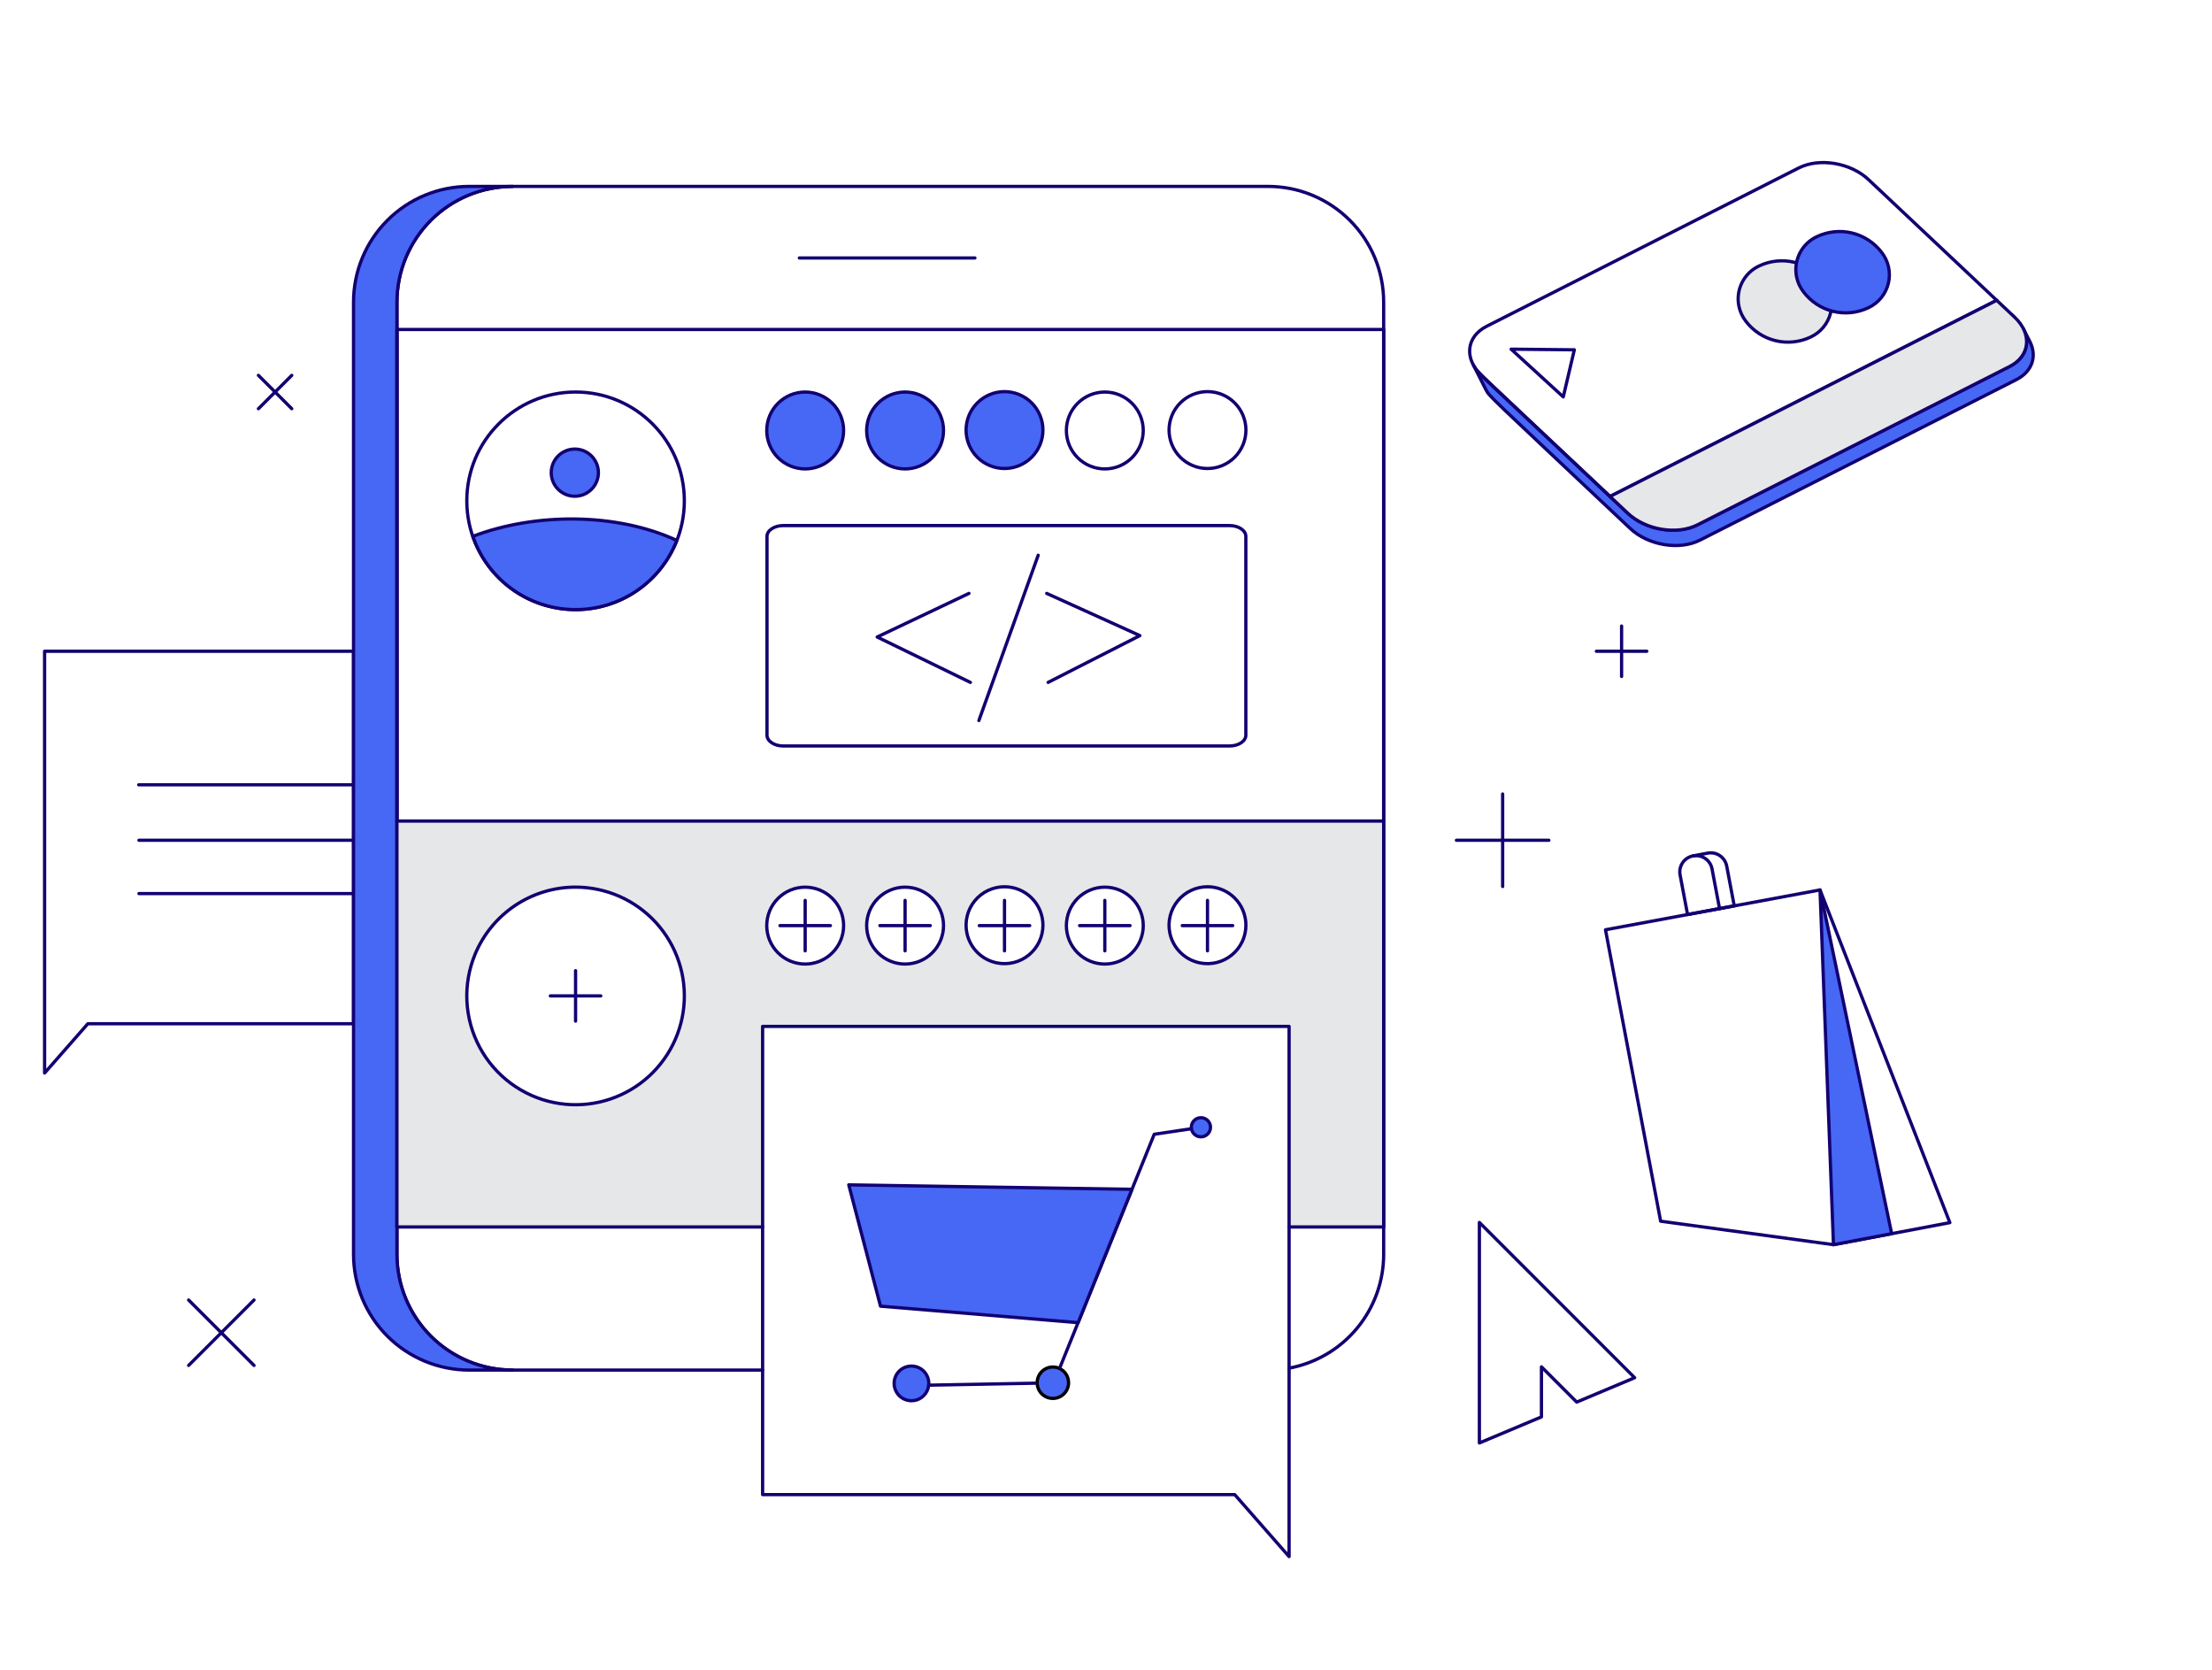 <?xml version="1.0" encoding="UTF-8"?> <svg xmlns="http://www.w3.org/2000/svg" width="522" height="394" viewBox="0 0 522 394" fill="none"><path d="M343.694 198.246H365.517" stroke="#120071" stroke-width="0.769" stroke-linecap="round" stroke-linejoin="round"></path><path d="M354.605 209.157V187.334" stroke="#120071" stroke-width="0.769" stroke-linecap="round" stroke-linejoin="round"></path><path d="M44.514 306.713L59.944 322.144" stroke="#120071" stroke-width="0.769" stroke-linecap="round" stroke-linejoin="round"></path><path d="M44.514 322.144L59.944 306.713" stroke="#120071" stroke-width="0.769" stroke-linecap="round" stroke-linejoin="round"></path><path d="M60.983 88.558L68.853 96.428" stroke="#120071" stroke-width="0.769" stroke-linecap="round" stroke-linejoin="round"></path><path d="M60.983 96.428L68.853 88.558" stroke="#120071" stroke-width="0.769" stroke-linecap="round" stroke-linejoin="round"></path><path d="M376.722 153.649H388.625" stroke="#120071" stroke-width="0.769" stroke-linecap="round" stroke-linejoin="round"></path><path d="M382.672 159.6V147.698" stroke="#120071" stroke-width="0.769" stroke-linecap="round" stroke-linejoin="round"></path><path d="M83.428 153.648H10.524V253.162L20.723 241.538H83.428V153.648Z" stroke="#120071" stroke-width="0.769" stroke-linecap="round" stroke-linejoin="round"></path><path d="M32.785 198.246H83.428" stroke="#120071" stroke-width="0.769" stroke-linecap="round" stroke-linejoin="round"></path><path d="M32.785 210.827H83.428" stroke="#120071" stroke-width="0.769" stroke-linecap="round" stroke-linejoin="round"></path><path d="M32.737 185.162H83.428" stroke="#120071" stroke-width="0.769" stroke-linecap="round" stroke-linejoin="round"></path><path d="M304.207 322.792C310.476 321.628 316.14 318.306 320.217 313.402C324.293 308.499 326.525 302.323 326.525 295.947V71.276C326.525 67.691 325.819 64.141 324.448 60.829C323.076 57.517 321.066 54.508 318.531 51.973C315.996 49.438 312.986 47.427 309.674 46.056C306.362 44.684 302.813 43.978 299.228 43.979H120.97C117.384 43.978 113.834 44.683 110.522 46.055C107.209 47.426 104.199 49.437 101.664 51.971C99.129 54.506 97.118 57.516 95.746 60.828C94.374 64.141 93.668 67.691 93.669 71.276V295.947C93.67 301.346 95.272 306.624 98.272 311.113C101.272 315.601 105.536 319.1 110.524 321.166C113.836 322.538 117.385 323.244 120.97 323.244H179.967" stroke="#120071" stroke-width="0.769" stroke-linecap="round" stroke-linejoin="round"></path><path d="M93.669 295.946V71.275C93.669 67.691 94.375 64.141 95.747 60.829C97.12 57.517 99.131 54.508 101.666 51.973C104.201 49.438 107.21 47.428 110.522 46.056C113.835 44.684 117.385 43.978 120.969 43.979H110.725C103.485 43.979 96.542 46.855 91.423 51.974C86.304 57.093 83.428 64.036 83.428 71.275V295.946C83.428 303.186 86.304 310.129 91.423 315.248C96.542 320.367 103.485 323.243 110.725 323.243H120.969C117.385 323.245 113.834 322.539 110.522 321.168C107.21 319.796 104.201 317.785 101.666 315.249C96.547 310.13 93.67 303.187 93.669 295.946Z" fill="#4767F5"></path><path d="M93.669 295.946V71.275C93.669 67.691 94.375 64.141 95.747 60.829C97.12 57.517 99.131 54.508 101.666 51.973C104.201 49.438 107.21 47.428 110.522 46.056C113.835 44.684 117.385 43.978 120.969 43.979H110.725C103.485 43.979 96.542 46.855 91.423 51.974C86.304 57.093 83.428 64.036 83.428 71.275V295.946C83.428 303.186 86.304 310.129 91.423 315.248C96.542 320.367 103.485 323.243 110.725 323.243H120.969C117.385 323.245 113.834 322.539 110.522 321.168C107.21 319.796 104.201 317.785 101.666 315.249C96.547 310.13 93.67 303.187 93.669 295.946Z" stroke="#120071" stroke-width="0.769" stroke-linecap="round" stroke-linejoin="round"></path><path d="M326.525 77.739H93.669V193.714H326.525V77.739Z" stroke="#120071" stroke-width="0.769" stroke-linecap="round" stroke-linejoin="round"></path><path d="M93.669 193.716V289.477H179.967V242.155H304.207V289.477H326.525V193.716H93.669ZM135.827 260.632C130.75 260.631 125.787 259.125 121.566 256.304C117.345 253.484 114.054 249.475 112.11 244.785C110.658 241.278 110.002 237.493 110.189 233.702C110.376 229.912 111.401 226.209 113.19 222.862C114.979 219.515 117.488 216.605 120.536 214.344C123.584 212.082 127.096 210.525 130.818 209.783C134.334 209.081 137.958 209.123 141.457 209.906C144.956 210.689 148.252 212.197 151.132 214.332C154.013 216.466 156.415 219.181 158.183 222.3C159.951 225.419 161.045 228.874 161.397 232.442C161.748 236.01 161.349 239.612 160.223 243.017C159.098 246.421 157.272 249.552 154.863 252.207C152.454 254.863 149.516 256.985 146.237 258.436C142.959 259.887 139.412 260.635 135.827 260.632ZM190.011 227.451C187.756 227.455 185.581 226.62 183.91 225.108C182.238 223.596 181.189 221.515 180.968 219.272C180.747 217.029 181.369 214.783 182.714 212.974C184.058 211.165 186.028 209.921 188.239 209.485C189.48 209.24 190.758 209.258 191.991 209.537C193.225 209.815 194.386 210.349 195.401 211.103C196.416 211.857 197.262 212.815 197.885 213.915C198.508 215.016 198.894 216.234 199.018 217.492C199.142 218.751 199.001 220.021 198.605 221.222C198.209 222.423 197.567 223.528 196.718 224.465C195.87 225.403 194.835 226.153 193.68 226.667C192.525 227.181 191.275 227.448 190.011 227.451ZM213.588 227.451C212.247 227.451 210.922 227.155 209.709 226.582C208.496 226.008 207.426 225.173 206.575 224.136C205.724 223.099 205.114 221.886 204.788 220.585C204.463 219.284 204.43 217.926 204.693 216.611C205.042 214.851 205.905 213.235 207.174 211.966C208.443 210.697 210.059 209.834 211.819 209.485C213.134 209.222 214.492 209.255 215.793 209.58C217.094 209.906 218.307 210.516 219.344 211.367C220.381 212.218 221.216 213.288 221.79 214.501C222.363 215.714 222.659 217.039 222.659 218.38C222.659 219.571 222.425 220.751 221.969 221.852C221.514 222.953 220.845 223.953 220.003 224.795C219.161 225.637 218.161 226.306 217.06 226.761C215.959 227.217 214.779 227.451 213.588 227.451ZM237.048 227.355C235.707 227.356 234.382 227.059 233.169 226.486C231.956 225.913 230.886 225.078 230.035 224.041C229.184 223.004 228.574 221.791 228.248 220.49C227.923 219.188 227.89 217.831 228.153 216.515C228.502 214.756 229.365 213.139 230.634 211.87C231.903 210.602 233.519 209.738 235.279 209.389C236.595 209.127 237.952 209.159 239.253 209.485C240.555 209.81 241.767 210.42 242.804 211.271C243.841 212.122 244.677 213.193 245.25 214.405C245.823 215.618 246.12 216.943 246.119 218.285C246.119 219.476 245.884 220.655 245.429 221.756C244.973 222.857 244.305 223.857 243.463 224.699C242.62 225.541 241.62 226.209 240.52 226.665C239.419 227.121 238.239 227.355 237.048 227.355ZM260.729 227.451C259.388 227.451 258.063 227.155 256.85 226.582C255.637 226.008 254.567 225.173 253.716 224.136C252.865 223.099 252.255 221.886 251.929 220.585C251.604 219.284 251.571 217.926 251.834 216.611C252.183 214.851 253.046 213.235 254.315 211.966C255.584 210.697 257.2 209.834 258.96 209.485C260.276 209.222 261.633 209.255 262.934 209.58C264.236 209.906 265.448 210.516 266.485 211.367C267.522 212.218 268.358 213.288 268.931 214.501C269.504 215.714 269.801 217.039 269.8 218.38C269.799 220.175 269.266 221.929 268.269 223.421C267.271 224.913 265.854 226.075 264.196 226.762C263.094 227.218 261.913 227.452 260.721 227.451H260.729ZM284.957 227.355C283.616 227.356 282.291 227.059 281.078 226.486C279.865 225.913 278.795 225.078 277.944 224.041C277.093 223.004 276.483 221.791 276.157 220.49C275.832 219.188 275.799 217.831 276.062 216.515C276.411 214.756 277.275 213.139 278.543 211.87C279.812 210.602 281.429 209.738 283.188 209.389C284.504 209.127 285.861 209.159 287.163 209.485C288.464 209.81 289.677 210.42 290.714 211.271C291.751 212.122 292.586 213.193 293.159 214.405C293.732 215.618 294.029 216.943 294.028 218.285C294.029 219.477 293.794 220.657 293.337 221.759C292.881 222.86 292.211 223.86 291.367 224.702C289.662 226.402 287.353 227.356 284.946 227.355H284.957Z" fill="#E6E7E8"></path><path d="M304.207 289.481H326.525V193.716H93.669V289.481H179.967" stroke="#120071" stroke-width="0.769" stroke-linecap="round" stroke-linejoin="round"></path><path d="M188.635 60.86H230.071" stroke="#120071" stroke-width="0.769" stroke-linecap="round" stroke-linejoin="round"></path><path d="M135.827 143.825C150.002 143.825 161.494 132.333 161.494 118.158C161.494 103.983 150.002 92.491 135.827 92.491C121.652 92.491 110.16 103.983 110.16 118.158C110.16 132.333 121.652 143.825 135.827 143.825Z" stroke="#120071" stroke-width="0.769" stroke-linecap="round" stroke-linejoin="round"></path><path d="M111.588 126.54C113.299 131.503 116.491 135.821 120.734 138.911C124.977 142.001 130.067 143.715 135.315 143.82C140.563 143.924 145.717 142.416 150.08 139.497C154.443 136.579 157.806 132.392 159.713 127.501C145.47 120.912 126.249 120.944 111.588 126.54Z" fill="#4767F5"></path><path d="M111.588 126.54C113.299 131.503 116.491 135.821 120.734 138.911C124.977 142.001 130.067 143.715 135.315 143.82C140.563 143.924 145.717 142.416 150.08 139.497C154.443 136.579 157.806 132.392 159.713 127.501C145.47 120.912 126.249 120.944 111.588 126.54Z" stroke="#120071" stroke-width="0.769" stroke-linecap="round" stroke-linejoin="round"></path><path d="M135.65 117.079C136.381 117.079 137.104 116.935 137.78 116.655C138.455 116.375 139.069 115.965 139.585 115.449C140.102 114.932 140.512 114.318 140.792 113.643C141.072 112.967 141.216 112.244 141.216 111.513C141.216 110.782 141.072 110.058 140.792 109.383C140.512 108.707 140.102 108.094 139.585 107.577C139.069 107.06 138.455 106.65 137.78 106.37C137.104 106.091 136.381 105.947 135.65 105.947C134.174 105.947 132.758 106.533 131.714 107.577C130.67 108.621 130.084 110.037 130.084 111.513C130.084 112.989 130.67 114.405 131.714 115.449C132.758 116.492 134.174 117.079 135.65 117.079Z" fill="#4767F5"></path><path d="M135.65 117.079C136.381 117.079 137.104 116.935 137.78 116.655C138.455 116.375 139.069 115.965 139.585 115.449C140.102 114.932 140.512 114.318 140.792 113.643C141.072 112.967 141.216 112.244 141.216 111.513C141.216 110.782 141.072 110.058 140.792 109.383C140.512 108.707 140.102 108.094 139.585 107.577C139.069 107.06 138.455 106.65 137.78 106.37C137.104 106.091 136.381 105.947 135.65 105.947C134.174 105.947 132.758 106.533 131.714 107.577C130.67 108.621 130.084 110.037 130.084 111.513C130.084 112.989 130.67 114.405 131.714 115.449C132.758 116.492 134.174 117.079 135.65 117.079Z" stroke="#120071" stroke-width="0.769" stroke-linecap="round" stroke-linejoin="round"></path><path d="M190.01 110.634C191.202 110.634 192.381 110.4 193.482 109.944C194.582 109.488 195.582 108.82 196.424 107.978C197.266 107.135 197.935 106.135 198.39 105.035C198.846 103.934 199.081 102.755 199.081 101.564C199.081 100.373 198.846 99.193 198.39 98.093C197.935 96.992 197.266 95.992 196.424 95.15C195.582 94.308 194.582 93.64 193.482 93.184C192.381 92.728 191.202 92.493 190.01 92.493C187.605 92.493 185.298 93.449 183.597 95.15C181.896 96.851 180.94 99.158 180.94 101.564C180.94 103.969 181.896 106.277 183.597 107.978C185.298 109.679 187.605 110.634 190.01 110.634Z" fill="#4767F5"></path><path d="M190.01 110.634C191.202 110.634 192.381 110.4 193.482 109.944C194.582 109.488 195.582 108.82 196.424 107.978C197.266 107.135 197.935 106.135 198.39 105.035C198.846 103.934 199.081 102.755 199.081 101.564C199.081 100.373 198.846 99.193 198.39 98.093C197.935 96.992 197.266 95.992 196.424 95.15C195.582 94.308 194.582 93.64 193.482 93.184C192.381 92.728 191.202 92.493 190.01 92.493C187.605 92.493 185.298 93.449 183.597 95.15C181.896 96.851 180.94 99.158 180.94 101.564C180.94 103.969 181.896 106.277 183.597 107.978C185.298 109.679 187.605 110.634 190.01 110.634Z" stroke="#120071" stroke-width="0.769" stroke-linecap="round" stroke-linejoin="round"></path><path d="M213.588 110.634C214.779 110.634 215.958 110.4 217.059 109.944C218.159 109.488 219.159 108.82 220.002 107.978C220.844 107.135 221.512 106.135 221.968 105.035C222.424 103.934 222.658 102.755 222.658 101.564C222.658 100.373 222.424 99.193 221.968 98.093C221.512 96.992 220.844 95.992 220.002 95.15C219.159 94.308 218.159 93.64 217.059 93.184C215.958 92.728 214.779 92.493 213.588 92.493C211.182 92.493 208.875 93.449 207.174 95.15C205.473 96.851 204.517 99.158 204.517 101.564C204.517 103.969 205.473 106.277 207.174 107.978C208.875 109.679 211.182 110.634 213.588 110.634Z" fill="#4767F5"></path><path d="M213.588 110.634C214.779 110.634 215.958 110.4 217.059 109.944C218.159 109.488 219.159 108.82 220.002 107.978C220.844 107.135 221.512 106.135 221.968 105.035C222.424 103.934 222.658 102.755 222.658 101.564C222.658 100.373 222.424 99.193 221.968 98.093C221.512 96.992 220.844 95.992 220.002 95.15C219.159 94.308 218.159 93.64 217.059 93.184C215.958 92.728 214.779 92.493 213.588 92.493C211.182 92.493 208.875 93.449 207.174 95.15C205.473 96.851 204.517 99.158 204.517 101.564C204.517 103.969 205.473 106.277 207.174 107.978C208.875 109.679 211.182 110.634 213.588 110.634Z" stroke="#120071" stroke-width="0.769" stroke-linecap="round" stroke-linejoin="round"></path><path d="M237.048 110.537C238.239 110.537 239.419 110.302 240.519 109.846C241.62 109.391 242.62 108.723 243.462 107.88C244.304 107.038 244.972 106.038 245.428 104.938C245.884 103.837 246.119 102.658 246.119 101.466C246.119 100.275 245.884 99.096 245.428 97.995C244.972 96.895 244.304 95.895 243.462 95.053C242.62 94.21 241.62 93.542 240.519 93.087C239.419 92.631 238.239 92.396 237.048 92.396C234.643 92.396 232.335 93.352 230.634 95.053C228.933 96.754 227.978 99.061 227.978 101.466C227.978 103.872 228.933 106.179 230.634 107.88C232.335 109.581 234.643 110.537 237.048 110.537Z" fill="#4767F5"></path><path d="M237.048 110.537C238.239 110.537 239.419 110.302 240.519 109.846C241.62 109.391 242.62 108.723 243.462 107.88C244.304 107.038 244.972 106.038 245.428 104.938C245.884 103.837 246.119 102.658 246.119 101.466C246.119 100.275 245.884 99.096 245.428 97.995C244.972 96.895 244.304 95.895 243.462 95.053C242.62 94.21 241.62 93.542 240.519 93.087C239.419 92.631 238.239 92.396 237.048 92.396C234.643 92.396 232.335 93.352 230.634 95.053C228.933 96.754 227.978 99.061 227.978 101.466C227.978 103.872 228.933 106.179 230.634 107.88C232.335 109.581 234.643 110.537 237.048 110.537Z" stroke="#120071" stroke-width="0.769" stroke-linecap="round" stroke-linejoin="round"></path><path d="M260.721 110.634C261.912 110.634 263.092 110.4 264.192 109.944C265.293 109.488 266.293 108.82 267.135 107.978C267.977 107.135 268.645 106.135 269.101 105.035C269.557 103.934 269.791 102.755 269.791 101.564C269.791 100.373 269.557 99.193 269.101 98.093C268.645 96.992 267.977 95.992 267.135 95.15C266.293 94.308 265.293 93.64 264.192 93.184C263.092 92.728 261.912 92.493 260.721 92.493C258.315 92.493 256.008 93.449 254.307 95.15C252.606 96.851 251.651 99.158 251.651 101.564C251.651 103.969 252.606 106.277 254.307 107.978C256.008 109.679 258.315 110.634 260.721 110.634Z" stroke="#120071" stroke-width="0.769" stroke-linecap="round" stroke-linejoin="round"></path><path d="M284.949 110.537C286.14 110.537 287.32 110.302 288.42 109.846C289.521 109.391 290.521 108.723 291.363 107.88C292.205 107.038 292.873 106.038 293.329 104.938C293.785 103.837 294.02 102.658 294.02 101.466C294.02 100.275 293.785 99.096 293.329 97.995C292.873 96.895 292.205 95.895 291.363 95.053C290.521 94.21 289.521 93.542 288.42 93.087C287.32 92.631 286.14 92.396 284.949 92.396C282.544 92.396 280.237 93.352 278.535 95.053C276.834 96.754 275.879 99.061 275.879 101.466C275.879 103.872 276.834 106.179 278.535 107.88C280.237 109.581 282.544 110.537 284.949 110.537Z" stroke="#120071" stroke-width="0.769" stroke-linecap="round" stroke-linejoin="round"></path><path d="M135.827 209.3C130.75 209.301 125.787 210.807 121.566 213.627C117.344 216.448 114.054 220.456 112.11 225.146C110.658 228.653 110.001 232.438 110.188 236.229C110.374 240.02 111.399 243.723 113.188 247.07C114.977 250.418 117.487 253.327 120.535 255.588C123.583 257.85 127.095 259.407 130.818 260.148C134.332 260.847 137.954 260.803 141.451 260.018C144.947 259.233 148.24 257.725 151.119 255.59C153.997 253.456 156.397 250.742 158.163 247.624C159.929 244.507 161.023 241.053 161.375 237.487C161.726 233.921 161.327 230.321 160.203 226.918C159.078 223.516 157.255 220.386 154.848 217.731C152.442 215.076 149.506 212.954 146.23 211.502C142.954 210.05 139.41 209.3 135.827 209.3Z" stroke="#120071" stroke-width="0.769" stroke-linecap="round" stroke-linejoin="round"></path><path d="M129.874 234.965H141.777" stroke="#120071" stroke-width="0.769" stroke-linecap="round" stroke-linejoin="round"></path><path d="M135.827 240.917V229.013" stroke="#120071" stroke-width="0.769" stroke-linecap="round" stroke-linejoin="round"></path><path d="M190.01 227.451C192.416 227.451 194.723 226.495 196.424 224.794C198.125 223.093 199.081 220.786 199.081 218.38C199.081 215.975 198.125 213.668 196.424 211.966C194.723 210.265 192.416 209.31 190.01 209.31C187.605 209.31 185.298 210.265 183.597 211.966C181.896 213.668 180.94 215.975 180.94 218.38C180.94 220.786 181.896 223.093 183.597 224.794C185.298 226.495 187.605 227.451 190.01 227.451Z" stroke="#120071" stroke-width="0.769" stroke-linecap="round" stroke-linejoin="round"></path><path d="M213.588 227.45C215.994 227.45 218.301 226.494 220.002 224.793C221.704 223.092 222.659 220.785 222.659 218.379C222.659 215.973 221.704 213.665 220.002 211.964C218.301 210.263 215.994 209.307 213.588 209.307C211.182 209.307 208.875 210.263 207.173 211.964C205.472 213.665 204.516 215.973 204.516 218.379C204.516 220.785 205.472 223.092 207.173 224.793C208.875 226.494 211.182 227.45 213.588 227.45Z" stroke="#120071" stroke-width="0.769" stroke-linecap="round" stroke-linejoin="round"></path><path d="M237.048 209.214C235.707 209.213 234.382 209.51 233.169 210.083C231.956 210.656 230.886 211.491 230.035 212.528C229.184 213.565 228.573 214.778 228.248 216.079C227.923 217.38 227.89 218.738 228.153 220.053C228.502 221.813 229.365 223.43 230.634 224.698C231.902 225.967 233.519 226.83 235.279 227.179C236.594 227.442 237.952 227.41 239.253 227.084C240.554 226.759 241.767 226.149 242.804 225.298C243.841 224.447 244.676 223.376 245.249 222.163C245.823 220.95 246.119 219.626 246.118 218.284C246.117 215.879 245.161 213.573 243.46 211.872C241.759 210.171 239.453 209.215 237.048 209.214Z" stroke="#120071" stroke-width="0.769" stroke-linecap="round" stroke-linejoin="round"></path><path d="M260.721 227.45C263.127 227.45 265.435 226.494 267.136 224.793C268.837 223.092 269.793 220.785 269.793 218.379C269.793 215.973 268.837 213.665 267.136 211.964C265.435 210.263 263.127 209.307 260.721 209.307C258.316 209.307 256.008 210.263 254.307 211.964C252.606 213.665 251.65 215.973 251.65 218.379C251.65 220.785 252.606 223.092 254.307 224.793C256.008 226.494 258.316 227.45 260.721 227.45Z" stroke="#120071" stroke-width="0.769" stroke-linecap="round" stroke-linejoin="round"></path><path d="M284.945 209.214C283.604 209.213 282.279 209.51 281.066 210.083C279.853 210.656 278.783 211.491 277.932 212.528C277.081 213.565 276.471 214.778 276.145 216.079C275.82 217.38 275.787 218.738 276.05 220.053C276.399 221.813 277.262 223.43 278.531 224.698C279.8 225.967 281.416 226.83 283.176 227.179C284.492 227.442 285.849 227.41 287.15 227.084C288.452 226.759 289.664 226.149 290.701 225.298C291.738 224.447 292.574 223.376 293.147 222.163C293.72 220.95 294.017 219.626 294.016 218.284C294.016 217.093 293.781 215.913 293.326 214.813C292.87 213.712 292.202 212.712 291.36 211.87C290.517 211.028 289.517 210.359 288.417 209.904C287.316 209.448 286.136 209.213 284.945 209.214Z" stroke="#120071" stroke-width="0.769" stroke-linecap="round" stroke-linejoin="round"></path><path d="M184.058 218.38H195.963" stroke="#120071" stroke-width="0.769" stroke-linecap="round" stroke-linejoin="round"></path><path d="M190.01 224.332V212.43" stroke="#120071" stroke-width="0.769" stroke-linecap="round" stroke-linejoin="round"></path><path d="M207.636 218.38H219.54" stroke="#120071" stroke-width="0.769" stroke-linecap="round" stroke-linejoin="round"></path><path d="M213.588 224.332V212.43" stroke="#120071" stroke-width="0.769" stroke-linecap="round" stroke-linejoin="round"></path><path d="M231.096 218.38H242.998" stroke="#120071" stroke-width="0.769" stroke-linecap="round" stroke-linejoin="round"></path><path d="M237.048 224.332V212.43" stroke="#120071" stroke-width="0.769" stroke-linecap="round" stroke-linejoin="round"></path><path d="M254.769 218.38H266.671" stroke="#120071" stroke-width="0.769" stroke-linecap="round" stroke-linejoin="round"></path><path d="M260.721 224.332V212.43" stroke="#120071" stroke-width="0.769" stroke-linecap="round" stroke-linejoin="round"></path><path d="M278.997 218.38H290.901" stroke="#120071" stroke-width="0.769" stroke-linecap="round" stroke-linejoin="round"></path><path d="M284.949 224.332V212.43" stroke="#120071" stroke-width="0.769" stroke-linecap="round" stroke-linejoin="round"></path><path d="M181 126.535V173.465C181.002 174.137 181.406 174.781 182.125 175.256C182.844 175.732 183.819 175.999 184.836 176H290.156C290.661 176.001 291.16 175.935 291.626 175.808C292.092 175.681 292.516 175.494 292.873 175.259C293.23 175.024 293.513 174.744 293.707 174.436C293.9 174.128 294 173.798 294 173.465V126.535C293.998 125.863 293.593 125.219 292.874 124.744C292.155 124.269 291.181 124.001 290.164 124H184.836C183.819 124.001 182.844 124.269 182.125 124.744C181.406 125.219 181.002 125.863 181 126.535Z" stroke="#120071" stroke-width="0.769" stroke-linecap="round" stroke-linejoin="round"></path><path d="M229 161L207 150.289L228.664 140" stroke="#120071" stroke-width="0.769" stroke-linecap="round" stroke-linejoin="round"></path><path d="M247.336 161L269 149.959L247 140" stroke="#120071" stroke-width="0.769" stroke-linecap="round" stroke-linejoin="round"></path><path d="M245 131L231 170" stroke="#120071" stroke-width="0.769" stroke-linecap="round" stroke-linejoin="round"></path><path d="M179.967 242.159V352.634H291.387L304.207 367.247V242.159H179.967Z" stroke="#120071" stroke-width="0.769" stroke-linecap="round" stroke-linejoin="round"></path><path d="M252.167 326.352L252.167 326.352C252.15 326.839 252.038 327.318 251.836 327.761C251.635 328.205 251.348 328.604 250.992 328.936C250.272 329.607 249.315 329.964 248.332 329.93L248.332 329.93C247.599 329.904 246.89 329.662 246.294 329.233C245.699 328.805 245.244 328.21 244.987 327.523C244.73 326.836 244.683 326.088 244.851 325.374C245.019 324.66 245.395 324.012 245.931 323.512C246.467 323.012 247.14 322.682 247.864 322.564C248.588 322.446 249.33 322.545 249.998 322.849C250.665 323.153 251.227 323.648 251.613 324.271C252 324.895 252.192 325.619 252.167 326.352Z" fill="#4767F5" stroke="black" stroke-width="0.77"></path><path d="M211.001 326.246C210.971 327.124 211.224 327.988 211.723 328.711C212.221 329.434 212.939 329.977 213.77 330.26C214.601 330.544 215.501 330.553 216.338 330.286C217.174 330.018 217.903 329.489 218.415 328.776C218.928 328.063 219.198 327.204 219.185 326.326C219.172 325.448 218.877 324.598 218.344 323.9C217.81 323.203 217.067 322.695 216.223 322.452C215.379 322.21 214.479 322.245 213.657 322.553C213.153 322.74 212.691 323.025 212.298 323.392C211.904 323.759 211.587 324.2 211.366 324.69C211.143 325.18 211.02 325.709 211.001 326.246Z" fill="#4767F5" stroke="#120071" stroke-width="0.769" stroke-linecap="round" stroke-linejoin="round"></path><path d="M244.287 326.34L219.16 326.805" stroke="#120071" stroke-width="0.769" stroke-linecap="round" stroke-linejoin="round"></path><path d="M250.175 322.522L272.383 267.61L283.399 265.968" stroke="#120071" stroke-width="0.769" stroke-linecap="round" stroke-linejoin="round"></path><path d="M254.417 312.059L207.786 308.168L200.295 279.546L267.126 280.595L254.417 312.059Z" fill="#4767F5" stroke="#120071" stroke-width="0.769" stroke-linecap="round" stroke-linejoin="round"></path><path d="M281.2 266.458C281.299 266.894 281.526 267.289 281.85 267.596C282.174 267.902 282.582 268.106 283.022 268.181C283.462 268.255 283.914 268.198 284.322 268.016C284.729 267.834 285.073 267.535 285.311 267.157C285.549 266.779 285.669 266.339 285.656 265.893C285.643 265.446 285.498 265.014 285.238 264.65C284.936 264.224 284.496 263.916 283.992 263.779C283.488 263.641 282.953 263.683 282.476 263.896C282 264.109 281.612 264.481 281.379 264.949C281.147 265.416 281.083 265.95 281.2 266.458Z" fill="#4767F5" stroke="#120071" stroke-width="0.769" stroke-linecap="round" stroke-linejoin="round"></path><path d="M372.072 330.798L385.753 325.05L349.113 288.411V340.443L363.759 334.29V322.483L372.072 330.798Z" stroke="#120071" stroke-width="0.769" stroke-linecap="round" stroke-linejoin="round"></path><path d="M474.229 86.469L400.589 123.816C395.724 126.284 388.357 125.063 384.136 121.086C347.683 86.769 348.791 88.076 347.764 86.245L350.624 91.885C351.651 93.748 350.291 92.241 384.727 124.702C388.951 128.677 396.315 129.899 401.181 127.431L475.808 89.583C479.578 87.671 480.726 84.105 479.094 80.747L477.491 77.561C479.18 80.94 478.028 84.542 474.229 86.469Z" fill="#4767F5"></path><path d="M474.229 86.469L400.589 123.816C395.724 126.284 388.357 125.063 384.136 121.086C347.683 86.769 348.791 88.076 347.764 86.245L350.624 91.885C351.651 93.748 350.291 92.241 384.727 124.702C388.951 128.677 396.315 129.899 401.181 127.431L475.808 89.583C479.578 87.671 480.726 84.105 479.094 80.747L477.491 77.561C479.18 80.94 478.028 84.542 474.229 86.469Z" stroke="#120071" stroke-width="0.769" stroke-linecap="round" stroke-linejoin="round"></path><path d="M471.193 70.854L440.925 42.359C436.702 38.386 429.337 37.162 424.472 39.63L350.832 76.977C345.968 79.444 345.446 84.668 349.668 88.642L379.937 117.136L471.193 70.854Z" stroke="#120071" stroke-width="0.769" stroke-linecap="round" stroke-linejoin="round"></path><path d="M471.194 70.854L379.939 117.136L384.14 121.09C388.364 125.065 395.728 126.287 400.594 123.819L474.233 86.472C479.098 84.005 479.62 78.783 475.397 74.807L471.194 70.854Z" fill="#E6E7E8"></path><path d="M471.194 70.854L379.939 117.136L384.14 121.09C388.364 125.065 395.728 126.287 400.594 123.819L474.233 86.472C479.098 84.005 479.62 78.783 475.397 74.807L471.194 70.854Z" stroke="#120071" stroke-width="0.769" stroke-linecap="round" stroke-linejoin="round"></path><path d="M368.908 93.639L356.604 82.38L371.52 82.532L368.908 93.639Z" stroke="#120071" stroke-width="0.769" stroke-linecap="round" stroke-linejoin="round"></path><path d="M430.428 66.455C428.696 64.177 426.234 62.564 423.455 61.886C420.675 61.208 417.746 61.506 415.16 62.731C413.389 63.548 411.95 64.945 411.08 66.691C410.21 68.437 409.961 70.427 410.375 72.333C410.649 73.597 411.206 74.783 412.004 75.802C413.737 78.079 416.199 79.691 418.979 80.369C421.758 81.047 424.686 80.749 427.272 79.526C428.447 78.984 429.484 78.183 430.306 77.184C431.127 76.184 431.711 75.011 432.014 73.754C432.318 72.496 432.334 71.186 432.059 69.922C431.785 68.658 431.227 67.472 430.428 66.455Z" fill="#E6E7E8"></path><path d="M430.428 66.455C428.696 64.177 426.234 62.564 423.455 61.886C420.675 61.208 417.746 61.506 415.16 62.731C413.389 63.548 411.95 64.945 411.08 66.691C410.21 68.437 409.961 70.427 410.375 72.333C410.649 73.597 411.206 74.783 412.004 75.802C413.737 78.079 416.199 79.691 418.979 80.369C421.758 81.047 424.686 80.749 427.272 79.526C428.447 78.984 429.484 78.183 430.306 77.184C431.127 76.184 431.711 75.011 432.014 73.754C432.318 72.496 432.334 71.186 432.059 69.922C431.785 68.658 431.227 67.472 430.428 66.455Z" stroke="#120071" stroke-width="0.769" stroke-linecap="round" stroke-linejoin="round"></path><path d="M444.043 59.547C442.312 57.268 439.849 55.654 437.069 54.976C434.289 54.298 431.361 54.597 428.775 55.823C427.003 56.64 425.564 58.037 424.693 59.783C423.823 61.529 423.574 63.519 423.988 65.426C424.263 66.69 424.821 67.875 425.619 68.894C427.35 71.172 429.813 72.785 432.592 73.463C435.372 74.141 438.301 73.843 440.887 72.618C442.061 72.076 443.098 71.275 443.919 70.275C444.74 69.276 445.325 68.103 445.628 66.846C445.932 65.588 445.947 64.279 445.672 63.014C445.398 61.75 444.841 60.565 444.043 59.547Z" fill="#4767F5"></path><path d="M444.043 59.547C442.312 57.268 439.849 55.654 437.069 54.976C434.289 54.298 431.361 54.597 428.775 55.823C427.003 56.64 425.564 58.037 424.693 59.783C423.823 61.529 423.574 63.519 423.988 65.426C424.263 66.69 424.821 67.875 425.619 68.894C427.35 71.172 429.813 72.785 432.592 73.463C435.372 74.141 438.301 73.843 440.887 72.618C442.061 72.076 443.098 71.275 443.919 70.275C444.74 69.276 445.325 68.103 445.628 66.846C445.932 65.588 445.947 64.279 445.672 63.014C445.398 61.75 444.841 60.565 444.043 59.547Z" stroke="#120071" stroke-width="0.769" stroke-linecap="round" stroke-linejoin="round"></path><path d="M409.256 213.723L407.479 204.335C407.29 203.335 406.711 202.451 405.87 201.878C405.029 201.305 403.995 201.089 402.995 201.278L399.529 201.934C398.529 202.124 397.645 202.702 397.072 203.543C396.499 204.384 396.283 205.418 396.473 206.418L398.241 215.763L409.256 213.723Z" stroke="#120071" stroke-width="0.769" stroke-linecap="round" stroke-linejoin="round"></path><path d="M405.788 214.366L404.013 204.991C403.919 204.496 403.729 204.024 403.453 203.602C403.036 202.968 402.441 202.472 401.743 202.176C401.045 201.879 400.275 201.795 399.529 201.934" stroke="#120071" stroke-width="0.769" stroke-linecap="round" stroke-linejoin="round"></path><path d="M378.872 219.363L391.887 288.119L432.672 293.659L460.142 288.459L429.501 209.965L378.872 219.363Z" stroke="#120071" stroke-width="0.769" stroke-linecap="round" stroke-linejoin="round"></path><path d="M429.501 209.965L432.672 293.66L446.406 291.06L429.501 209.965Z" fill="#4767F5"></path><path d="M429.501 209.965L432.672 293.66L446.406 291.06L429.501 209.965Z" stroke="#120071" stroke-width="0.769" stroke-linecap="round" stroke-linejoin="round"></path></svg> 